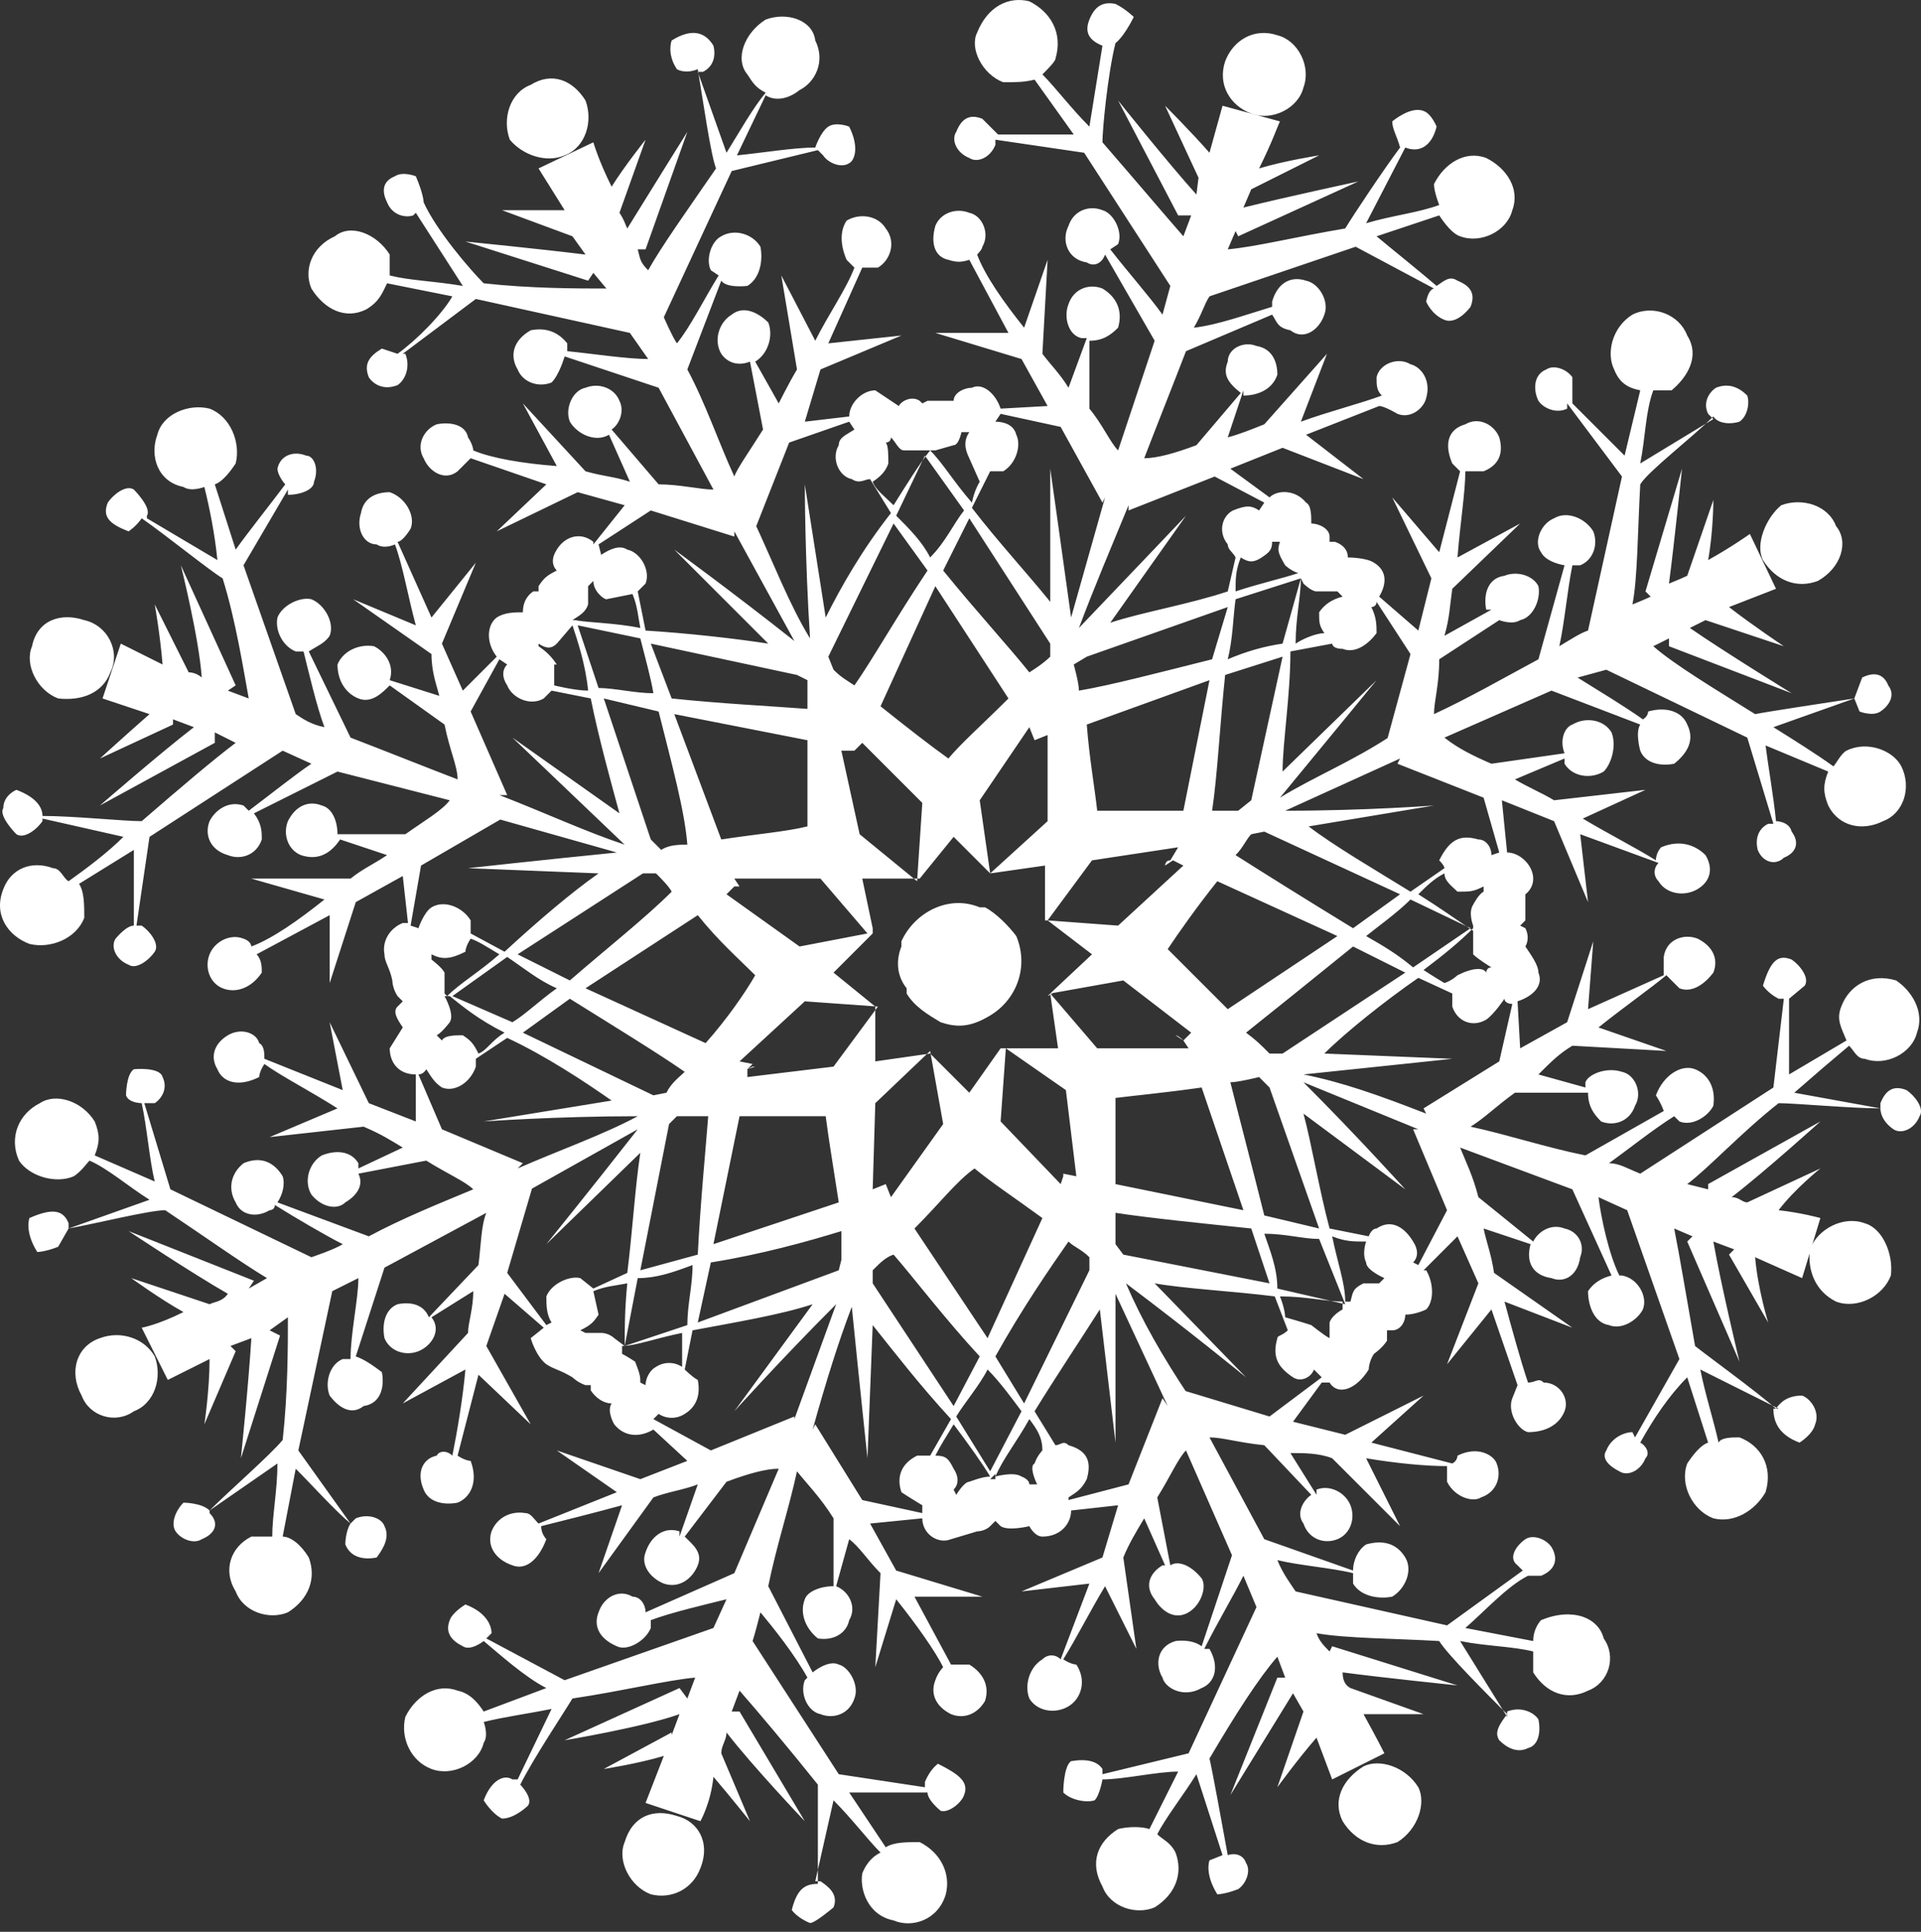 <?xml version="1.0" encoding="UTF-8"?> <svg xmlns="http://www.w3.org/2000/svg" width="182" height="183" viewBox="0 0 182 183" fill="none"><rect x="0" y="0" width="182" height="183" fill="#333333" stroke="none"/> <path d="M168.757 47.861C170.736 47.119 173.21 47.861 173.952 49.84C175.188 51.324 174.446 53.798 172.22 55.035C170.242 55.776 168.263 55.035 167.026 53.056C166.284 51.572 167.273 49.098 168.757 47.861Z" fill="white"></path> <path d="M12.682 133.69C10.951 134.927 8.477 134.185 7.735 132.206C6.499 129.98 7.241 127.507 9.467 126.765C11.445 126.023 13.672 126.765 14.661 128.496C15.403 130.475 14.661 132.948 12.682 133.69Z" fill="white"></path> <path d="M96.285 88.674C97.522 91.642 96.285 94.857 93.564 96.341C91.833 97.331 90.596 97.331 89.112 96.836C87.875 96.094 86.639 95.352 85.897 94.115V93.621C84.907 92.384 84.907 90.9 85.402 89.663V89.168C86.639 86.448 89.854 84.716 92.822 85.953H93.317C94.306 86.448 95.543 87.684 96.285 88.674Z" fill="white"></path> <path d="M129.182 167.329C130.666 166.587 133.14 167.329 134.376 169.308C135.118 170.792 134.376 173.266 132.398 174.503C130.419 175.245 128.44 174.503 127.203 172.524C126.214 170.545 127.203 168.566 129.182 167.329Z" fill="white"></path> <path d="M53.494 14.717C51.763 15.459 49.537 14.717 48.3 13.233C47.558 11.254 48.3 8.781 50.279 8.039C52.258 6.802 54.236 7.544 55.473 9.523C56.215 11.502 55.473 13.975 53.494 14.717Z" fill="white"></path> <path d="M171.478 118.355C172.22 116.376 174.694 115.14 176.673 115.882C178.404 116.376 179.393 118.85 179.146 120.829C178.404 122.807 175.931 124.044 173.952 123.302C171.973 122.313 171.231 120.334 171.478 118.355Z" fill="white"></path> <path d="M10.456 63.691C9.714 65.67 7.735 66.412 5.509 66.165C3.53 65.423 2.294 62.95 3.036 61.218C3.53 58.745 5.757 58.003 7.983 58.745C10.209 59.239 11.445 61.713 10.456 63.691Z" fill="white"></path> <path d="M66.356 176.976C65.614 178.955 63.636 179.944 61.657 179.449C59.678 178.707 58.441 176.234 59.183 174.502C59.925 172.029 61.904 171.287 64.13 172.029C66.109 172.524 67.346 174.502 66.356 176.976Z" fill="white"></path> <path d="M118.546 10.759C116.567 10.018 115.331 8.039 116.073 5.813C116.815 3.834 118.794 2.597 121.02 3.339C122.998 3.834 124.235 6.307 123.493 8.286C122.998 10.265 120.525 11.502 118.546 10.759Z" fill="white"></path> <path d="M98.017 7.544L101.727 12.738C99.748 12.738 96.532 12.738 94.554 12.738L93.07 11.254C91.833 10.759 91.091 11.254 90.596 12.491C90.102 13.233 90.596 14.47 91.833 14.964C92.575 15.459 93.812 14.964 94.306 13.728V13.233L102.716 14.47L110.879 27.084L110.137 29.805C108.9 28.074 106.921 25.848 105.19 23.622L105.932 23.127C106.426 21.89 105.437 20.159 104.448 19.911C103.211 19.417 101.727 19.911 101.232 21.395C100.49 22.88 101.232 24.611 102.963 24.858C103.706 25.353 104.448 24.858 104.695 24.116L109.394 32.279L105.932 42.667C105.19 41.925 104.448 40.194 103.211 38.71V32.279C104.448 32.279 105.19 31.784 105.932 31.042C106.426 29.311 105.684 28.074 104.448 27.332C103.211 26.837 101.727 27.332 101.232 28.816C100.737 30.052 101.232 31.784 102.469 32.031H102.963L101.232 36.731C100.49 35.494 99.501 34.505 98.759 33.515L99.253 24.611L97.027 31.042C95.048 28.569 93.317 26.095 92.575 24.116C92.575 24.116 93.07 23.622 93.07 23.374C93.812 22.137 93.07 20.406 91.833 20.159C90.596 19.664 89.112 20.159 88.617 21.395C88.123 23.127 88.617 24.364 89.854 24.611C90.596 24.858 91.091 24.858 91.833 24.611L95.543 31.537H88.617L96.78 34.01L99.253 38.462L94.801 38.71C94.306 37.226 93.07 36.236 92.08 36.731C91.338 36.731 90.349 37.226 90.349 37.968H87.875L87.381 38.215L87.133 37.968C86.391 37.473 85.402 37.968 85.155 38.462L82.928 36.978C81.692 36.978 80.455 38.215 80.455 39.452L76.25 39.946L77.734 34.999L85.402 31.784L78.476 32.526L81.692 25.353C82.186 25.353 82.434 25.353 83.176 25.353C84.412 24.611 84.907 22.88 83.918 21.643C83.176 20.406 81.444 20.159 80.208 20.901C79.713 21.643 79.466 22.88 80.208 24.611C80.208 24.611 80.702 25.106 80.95 25.353C80.208 27.332 78.476 29.805 77.24 32.279L74.024 26.095L75.508 34.999C74.766 36.236 73.777 38.215 73.777 38.215L71.551 34.257C72.787 33.515 73.282 31.784 72.787 30.547C72.045 29.805 70.561 28.816 69.324 29.805C68.088 30.547 67.593 32.279 68.335 33.515C68.83 34.257 69.819 34.752 71.056 34.257L72.293 40.688C71.056 42.667 69.819 44.399 69.572 45.141C68.088 41.925 66.851 38.215 65.12 34.999L68.335 26.59C68.83 27.332 70.808 27.084 70.808 27.084C72.045 26.342 72.293 24.611 72.045 23.374C71.303 22.137 69.572 21.643 68.335 22.385C67.346 22.88 66.851 24.611 67.346 25.6L68.088 26.095C66.851 28.074 65.367 31.042 64.13 32.526C63.636 31.784 62.893 30.052 62.893 30.052L69.324 16.201L77.487 14.222L77.982 14.717C78.476 15.459 79.713 15.954 80.455 15.459C80.95 15.212 81.444 13.975 80.455 11.996C80.455 11.996 79.218 11.502 78.476 11.996C77.734 12.491 77.24 13.975 77.24 13.975C75.261 13.975 72.293 14.47 69.819 14.717L72.54 9.028C73.282 9.523 74.519 9.523 75.755 8.533C77.24 7.791 78.229 5.813 77.24 3.834C76.992 1.855 74.519 1.113 72.54 1.855C70.561 3.092 69.572 5.565 70.808 7.049C71.303 7.791 71.551 8.286 72.54 8.781C71.303 10.265 70.067 12.491 68.83 14.47L66.109 6.802H66.604C67.593 6.307 67.84 5.318 67.593 4.329C66.851 3.092 65.614 2.597 63.636 3.834C63.636 3.834 63.141 5.071 64.13 6.555C64.13 6.555 64.872 7.049 66.109 6.555C66.604 9.523 67.346 14.717 67.84 15.954C65.12 19.911 62.646 23.374 61.409 25.6C60.667 24.858 60.667 24.611 60.42 23.622H61.162L65.12 12.491C65.12 12.491 61.409 18.427 59.431 21.643C59.183 21.148 59.183 20.901 58.689 20.159L61.162 13.233C61.162 13.233 59.183 15.707 57.947 17.685C56.71 15.212 56.215 13.48 56.215 13.48L51.021 15.954L53.494 19.911C50.773 19.911 47.558 19.911 47.558 19.911L54.236 22.385L55.473 24.116C51.516 23.622 44.095 22.88 44.095 22.88L55.72 26.59L56.215 25.848L57.452 27.332C54.731 27.332 50.279 27.332 45.827 26.837C44.59 25.6 41.374 21.89 40.138 19.169C40.138 19.169 40.138 18.427 39.396 16.696C39.396 16.696 38.159 16.201 37.417 16.696C36.18 17.191 36.18 18.18 36.675 19.169C37.169 20.406 38.406 20.653 39.148 20.406L39.396 20.159L43.848 27.084C40.88 26.59 38.901 26.59 36.922 26.095C36.922 25.6 36.922 24.858 36.922 24.116C35.685 22.137 33.212 21.148 31.728 22.385C29.502 23.374 28.76 25.6 29.502 27.332C30.738 29.311 32.717 30.3 34.696 29.311C35.933 28.569 36.18 27.826 36.675 26.837L42.858 28.074C41.869 29.805 39.396 32.279 37.664 33.515L36.18 33.021C34.943 33.763 34.449 34.505 34.943 35.742C35.438 36.483 36.427 36.978 37.664 36.483C38.406 35.989 38.901 34.752 38.406 33.515H38.159L45.084 28.321L59.678 31.537L61.409 34.01C59.431 34.01 56.215 33.515 53.742 33.268V32.526C52.752 31.289 51.516 31.042 50.279 31.289C48.547 32.279 48.3 33.763 49.042 34.999C49.537 36.236 51.021 36.731 52.258 36.236C53 35.494 53.494 33.763 53.494 33.763L62.399 36.731L67.593 46.377C66.356 46.377 64.377 45.883 62.399 45.883L57.947 40.688C58.689 40.194 59.183 38.957 58.689 37.968C58.194 36.731 56.71 36.236 55.473 36.731C54.236 36.978 53.494 38.71 53.989 39.946C54.731 41.183 56.462 41.925 57.699 41.183L59.678 45.635C58.194 45.141 57.205 45.141 55.473 44.646L49.537 38.215L52.752 44.151C49.537 43.904 46.569 43.409 44.837 42.667C44.837 42.667 44.837 42.172 44.343 41.43C44.095 40.194 42.611 39.946 41.374 40.194C40.138 40.688 39.396 42.172 40.138 43.409C40.632 44.646 42.116 45.635 43.353 44.646L44.59 43.409L51.763 45.883L47.063 50.335L54.731 46.625L59.183 47.861L56.215 51.572V51.324C54.978 50.335 53.494 50.83 52.752 52.066C52.258 52.808 52.258 53.55 52.752 54.045C51.763 54.54 51.516 54.787 51.021 55.529V56.024H50.526C49.784 56.519 49.537 57.261 49.537 58.003C48.795 58.003 47.805 58.003 47.063 58.497C46.074 59.239 46.074 60.971 47.063 62.208L43.848 65.423L41.869 60.971L45.084 53.303L40.88 58.497L37.664 51.324C38.159 51.324 38.901 50.088 38.901 50.088C39.396 48.851 38.406 47.119 36.922 46.625C35.685 46.625 34.449 47.119 34.201 48.603C33.707 50.088 34.449 51.572 35.685 51.572C36.427 52.066 37.417 51.572 37.417 51.572C38.159 53.55 38.654 56.519 39.396 59.239L33.459 56.766L40.88 61.96C40.88 63.692 41.374 64.928 41.622 65.918L36.922 64.434C37.417 62.95 36.427 61.713 35.438 61.218C33.954 60.971 32.47 61.713 31.975 62.95C31.975 64.434 32.717 65.67 33.954 66.165C35.191 66.66 36.18 65.67 36.922 64.928L42.116 68.638C42.611 71.112 43.353 72.596 43.353 73.833C40.138 72.596 36.427 71.112 33.212 69.875L29.254 61.713C29.996 61.218 30.738 60.971 31.233 60.229C31.728 58.992 30.738 57.261 29.502 56.766C28.512 56.519 26.781 57.261 26.286 58.497C26.039 59.734 26.781 61.218 28.018 61.713H28.76C29.254 63.692 29.996 66.907 30.738 68.886C29.502 68.638 28.76 68.144 28.018 67.649L23.071 53.55L27.276 46.377V46.872C28.512 46.872 29.749 46.377 29.749 45.635C30.244 44.399 29.749 43.162 29.007 43.162C27.77 42.667 26.534 43.162 26.286 44.399C26.286 44.893 26.781 45.635 27.028 45.883C25.544 47.861 23.565 50.335 22.329 52.066L20.35 45.883C21.092 45.635 21.834 44.646 22.329 43.904C22.823 41.925 21.834 39.452 19.855 38.71C17.877 38.215 15.403 39.204 14.908 41.183C14.166 43.162 14.908 45.635 17.382 46.13C18.124 46.625 19.361 46.13 19.361 46.13C19.855 48.109 20.35 50.582 20.597 53.056L13.919 49.098V48.851C14.414 48.109 12.682 46.377 12.682 46.377C11.94 45.883 10.703 46.872 10.209 47.614C9.714 48.851 10.209 49.593 12.188 50.335C12.188 50.335 12.93 49.84 13.424 49.098C15.898 50.83 19.855 54.045 21.092 54.787C22.329 58.745 23.071 63.444 23.565 66.165L21.587 65.423L22.329 64.928L17.134 53.55C17.134 53.55 18.866 60.476 19.113 64.186C19.113 64.186 18.619 63.692 17.877 63.692L14.661 57.261C14.661 57.261 15.156 59.981 15.403 62.95C12.93 61.713 11.445 60.971 11.445 60.971L9.714 66.165L14.166 67.649C12.188 69.38 9.467 71.854 9.467 71.854L16.392 68.638V68.144L18.371 68.886C15.156 71.359 9.467 76.306 9.467 76.306L20.35 70.37V69.38L22.329 70.37C20.35 71.854 17.134 74.575 13.424 77.79C11.693 77.79 6.993 77.296 4.025 77.296C4.025 76.554 3.53 75.564 1.552 74.822C1.552 74.822 0.315 75.317 0.315 76.554C-0.18 77.296 1.552 79.027 1.552 79.027C2.294 79.522 3.53 78.532 4.025 77.79V77.543L11.693 79.274C10.209 80.758 8.23 82.243 6.499 83.479C6.004 83.232 5.757 82.243 5.014 82.243C3.036 81.501 1.057 82.243 0.315 84.221C-0.674 86.695 0.81 88.674 2.788 89.416C4.767 89.91 7.241 88.921 7.983 86.942C7.983 85.705 7.983 84.469 7.488 83.727L12.682 80.511C12.682 82.49 12.682 85.705 12.682 87.684C11.94 87.684 10.951 88.921 10.951 88.921C10.456 89.663 10.951 90.9 12.188 91.394C12.93 91.889 14.166 90.9 14.661 90.158C15.156 89.416 14.166 88.179 13.424 87.684H12.93L14.166 79.274L26.781 71.112L29.502 72.349C28.018 73.338 25.544 75.317 23.565 76.801L23.071 76.306C21.587 75.811 20.35 76.801 19.855 77.79C19.361 79.027 19.855 80.511 21.587 81.006C22.823 81.501 24.308 81.006 24.802 79.522C24.802 78.78 24.802 78.038 24.06 77.048L31.975 73.091L42.611 75.811C41.869 76.801 40.138 77.79 38.406 79.027H31.975C31.975 77.79 31.48 76.554 30.491 76.306C29.254 75.811 28.018 76.306 27.276 77.79C26.781 79.027 27.276 80.511 28.512 81.006C29.996 81.501 31.233 81.006 32.222 79.522L36.675 81.006C35.191 81.995 34.449 82.243 33.212 83.232H23.813L30.738 85.211C28.265 87.189 25.792 88.921 23.813 89.663C23.813 89.663 23.813 89.168 23.071 88.921C21.834 88.426 20.35 89.168 19.855 90.405C19.361 91.642 19.855 93.126 21.092 93.62C22.329 94.115 23.813 93.621 24.802 92.136C24.802 91.642 24.802 90.9 24.308 90.405L31.233 86.695V93.126L33.707 85.458L38.159 82.985L38.654 87.437H38.159C36.922 87.931 36.18 89.168 36.427 90.405C36.427 91.147 36.922 91.642 37.169 92.878C37.169 92.878 37.169 93.62 37.664 94.362L38.159 94.857L37.664 95.352C37.169 95.847 37.664 96.589 38.159 97.331L36.922 99.309C36.922 100.546 37.664 101.783 39.396 101.783V106.235L34.943 104.504L31.233 96.836L32.47 103.267L25.049 100.299C25.049 99.804 25.049 99.062 24.555 98.815C24.308 97.825 22.823 97.331 21.587 98.073C20.35 98.815 19.855 100.051 20.597 101.288C21.092 102.525 22.576 103.02 24.555 102.03C24.555 102.03 24.555 101.536 25.049 100.793C26.781 102.03 29.254 103.267 31.975 104.998L25.544 107.719L34.449 106.73C36.18 107.472 36.922 107.967 38.159 108.709L33.954 110.687V110.193C33.212 108.956 31.728 108.956 30.491 109.451C29.254 110.193 28.76 111.924 29.502 113.161C30.491 114.398 31.975 114.645 32.717 113.903C33.954 113.161 34.449 112.171 33.954 111.182L40.385 109.945C42.364 111.182 44.095 111.924 44.837 112.666C41.869 113.903 38.159 115.387 34.943 117.118L26.286 113.903C26.781 113.161 27.028 112.171 26.781 111.429C26.039 110.193 24.802 109.451 23.071 110.193C21.834 111.182 21.587 112.666 22.329 113.903C22.823 115.14 24.308 115.387 25.544 114.645C25.544 114.645 26.039 114.645 26.039 114.15C28.018 115.387 30.986 117.118 32.47 117.86C31.728 118.355 29.502 119.097 29.502 119.097L16.145 112.666L13.672 104.504H14.661C15.403 104.009 15.898 103.02 15.403 102.03C15.156 101.041 12.682 101.288 12.682 101.288C11.94 101.783 11.94 103.762 11.94 103.762C12.188 104.504 13.424 104.504 13.424 104.504C13.919 106.73 14.166 109.945 14.661 111.924L8.972 109.451C9.467 108.214 9.467 107.472 8.972 106.235C7.735 104.256 5.262 103.514 3.778 104.504C1.799 105.493 0.81 107.719 1.799 109.945C2.788 111.429 5.262 112.171 6.993 111.429C7.735 110.935 8.23 110.193 8.477 109.945C10.209 110.687 12.188 112.419 14.166 113.655L6.499 116.376V115.882C6.004 114.645 5.014 114.398 2.788 115.387C2.788 115.387 2.294 116.624 3.53 118.602C3.53 118.602 4.272 118.602 5.509 118.108L6.499 116.376C9.219 115.882 14.166 114.645 15.65 114.645C19.361 117.118 22.823 119.592 25.297 121.076L23.565 122.065L24.06 121.323L12.188 116.624C12.188 116.624 18.124 120.581 21.587 122.56C21.092 123.302 20.35 123.302 19.855 123.549L12.435 121.076C12.435 121.076 15.156 123.055 17.382 124.291C14.908 125.528 13.424 125.775 13.424 125.775L15.898 130.722L19.855 128.744C19.855 131.712 19.361 134.927 19.361 134.927L22.329 128.002L21.834 127.507L23.813 126.765C23.565 130.97 22.823 138.143 22.823 138.143L26.534 126.517L25.544 126.023L27.276 124.786C27.276 127.507 27.276 131.959 26.781 136.411C25.544 137.895 21.834 141.111 19.855 143.09C19.113 142.348 17.382 142.348 17.382 142.348C16.64 143.09 16.145 144.326 16.64 145.068C17.134 145.81 18.371 146.305 19.113 145.81C20.35 145.316 20.845 144.326 19.855 143.337V143.09L26.286 138.637C26.286 141.111 25.792 143.584 25.792 145.563C25.049 145.563 24.555 145.563 23.813 145.563C21.834 146.552 21.092 148.779 22.329 150.757C23.071 152.736 25.544 153.478 27.276 152.736C29.254 151.499 29.996 149.521 29.254 147.542C28.512 146.305 27.523 145.563 26.781 145.563L28.018 139.132C29.502 140.616 31.728 143.09 33.212 144.326C32.717 145.068 32.717 146.305 32.717 146.305C33.212 147.542 34.449 147.789 35.685 147.542C36.427 146.552 36.922 145.563 36.427 144.574C36.18 143.832 34.943 143.337 33.707 143.832L33.212 144.326L28.265 137.401L31.48 122.313L33.954 121.076C33.954 123.055 33.212 126.27 33.212 128.744H32.47C31.233 129.238 30.738 130.97 31.233 132.206C31.975 133.196 33.212 134.185 34.449 133.196C36.18 132.948 36.427 131.217 36.18 129.98C35.191 129.238 34.449 128.744 33.707 128.496L36.427 120.086L46.074 114.892C45.579 116.129 45.579 117.86 45.332 119.839L40.632 124.786C40.138 123.549 38.901 123.302 37.664 123.549C36.427 124.044 36.18 125.528 36.427 126.765C36.922 128.002 38.406 128.496 39.643 128.002C40.88 127.507 41.869 126.023 40.88 124.786L44.837 122.313C44.837 124.044 44.343 125.281 44.343 126.27L38.159 132.948L44.095 129.733C43.848 132.454 43.353 135.422 42.858 137.895C42.364 137.401 41.622 137.401 41.374 137.895C40.138 138.143 39.396 139.379 40.138 141.111C40.632 142.348 42.116 142.595 43.353 142.348C44.59 141.853 45.332 140.369 44.59 138.39C44.59 138.39 44.095 138.39 43.353 137.895L45.332 130.228L50.279 134.927L46.074 127.507L47.805 122.56L51.516 125.775L50.279 126.765C50.279 126.765 50.773 128.496 51.763 129.238C52.505 129.733 53 129.733 54.236 130.475C54.236 130.475 54.731 130.97 55.473 131.217H55.968V131.712C56.462 132.454 57.205 132.948 57.947 132.948C57.452 133.69 58.194 134.927 58.194 134.927C59.183 136.164 60.667 136.164 61.904 135.422L65.12 138.39L60.667 140.121L52.752 137.401L58.441 141.358L51.021 144.326C50.526 143.832 50.279 143.337 49.784 143.337C48.3 143.09 47.063 143.832 46.569 145.068C46.074 146.552 47.063 147.789 48.547 148.284C49.784 148.779 51.021 147.789 51.763 145.81C51.763 145.81 51.268 145.316 51.268 144.574C53.247 144.079 56.215 143.337 58.936 142.595L56.71 149.026L61.904 141.853C63.141 141.358 64.872 141.111 66.109 140.616L64.377 145.563V145.068C62.893 144.574 61.657 145.563 61.162 147.047C60.667 148.284 61.657 149.521 62.893 150.015C64.377 150.51 65.614 149.521 66.109 148.284C66.604 147.047 65.614 146.305 64.872 145.563L68.83 140.369C70.808 139.627 72.54 139.132 73.777 139.132L69.572 149.026L61.162 152.736C61.162 151.994 60.667 151.252 59.925 151.252C58.689 150.51 57.205 151.252 56.71 152.736C56.215 153.973 56.71 155.21 58.441 155.952C59.431 156.446 61.162 155.457 61.657 154.22V153.478C63.636 152.736 66.851 151.994 68.83 151.499L67.593 154.22L53.494 159.167L46.074 155.21L46.569 154.715C46.569 153.973 46.074 152.736 44.095 151.994C44.095 151.994 42.858 152.736 42.611 153.478C42.116 154.715 42.858 155.457 43.848 155.952C44.59 156.446 45.827 155.457 45.827 155.457C47.311 156.694 49.784 158.92 51.763 159.909L45.827 162.135C45.332 161.393 44.59 160.404 43.353 160.157C41.374 159.414 39.396 160.651 38.406 162.63C37.911 164.609 38.901 166.835 40.88 167.577C42.858 168.319 45.332 167.082 45.827 165.103C46.321 164.361 45.827 163.125 45.827 163.125C47.805 162.63 49.784 162.383 52.258 161.888L49.042 168.566H48.547C47.805 168.072 46.569 168.566 45.827 170.545C45.827 170.545 46.569 171.782 47.558 172.276C48.795 172.276 50.032 171.04 50.032 171.04C50.526 170.298 49.289 169.061 49.289 169.061C50.526 166.588 53.494 162.135 54.236 160.899C59.183 160.157 63.141 159.167 65.862 158.92L65.12 160.899L64.377 159.909L53.494 164.856C53.494 164.856 60.915 163.619 64.377 162.383L63.636 164.361V164.114L57.205 167.577C57.205 167.577 60.42 167.082 62.893 166.34L61.162 170.792L66.356 172.524C66.356 172.524 67.346 170.792 67.593 168.319C69.077 170.05 71.056 172.524 71.056 172.524L68.335 166.093C68.335 165.351 68.83 164.856 68.83 164.114C71.303 167.33 76.25 172.524 76.25 172.524L70.067 162.135H69.324L70.067 160.157C71.798 162.135 74.519 165.351 77.487 169.061C77.487 170.298 77.487 175.492 77.487 178.46C76.25 178.46 75.508 178.955 75.013 180.934C75.013 180.934 75.508 181.676 76.745 182.17C77.24 182.17 78.971 180.686 78.971 180.686C79.466 179.45 78.476 178.707 77.734 178.213H77.24L78.971 170.545C80.702 172.276 82.186 174.255 83.423 175.492C82.928 175.739 82.186 176.234 81.692 177.471C81.444 178.955 82.186 181.428 84.66 181.923C86.391 182.665 88.865 181.923 89.607 179.449C90.102 177.471 89.112 175.492 87.133 174.503C85.897 174.503 84.66 174.503 83.918 174.997L80.455 169.803C82.434 169.803 85.402 169.803 87.875 169.803C87.875 170.545 89.112 171.534 89.112 171.534C89.854 171.782 91.091 170.792 91.338 170.05C91.833 168.814 90.844 168.072 88.865 167.082C88.865 167.082 88.123 167.577 87.628 168.814V169.308L79.466 168.072L71.303 155.457C71.551 154.715 72.045 152.736 72.045 152.736C73.282 154.22 75.261 156.694 76.498 158.92L76.25 159.167C75.755 160.404 76.498 162.135 77.734 162.383C78.971 162.877 80.455 162.383 80.95 160.899C81.444 159.662 80.455 157.93 79.466 157.683C78.476 157.188 76.992 158.425 76.992 158.425L72.787 150.263C73.529 146.552 74.766 142.842 75.508 139.379C76.498 140.616 77.734 141.853 78.971 143.832V150.263C77.734 150.263 76.498 150.757 76.25 151.499C75.755 152.736 76.25 154.22 77.487 155.21C78.971 155.457 80.208 154.715 80.455 153.478C81.197 152.241 80.455 150.757 79.218 150.263L80.455 145.81C81.444 146.552 82.186 147.789 83.423 149.026L82.928 157.93L84.907 151.499C86.886 153.973 88.617 156.446 89.359 157.93C89.359 157.93 88.865 158.425 88.617 159.167C88.123 160.404 88.617 161.641 90.102 162.383C91.338 162.877 92.575 162.383 93.317 161.146C93.812 159.662 93.07 158.425 91.833 157.683C91.338 157.683 90.102 157.683 90.102 157.683L86.639 151.252H93.07L84.907 148.779L82.434 144.326L87.381 143.832C87.381 145.316 88.865 146.305 90.102 145.81L92.575 145.068C92.575 145.068 93.317 145.068 93.812 144.574L94.306 144.079L94.801 144.574C95.543 145.068 97.522 144.574 97.522 144.574C97.522 144.574 98.017 145.563 98.759 145.563C100.49 145.563 101.479 144.326 101.479 143.09L105.932 142.595L104.448 147.542L96.78 150.757L103.211 150.015L100.49 157.188C99.995 156.694 99.253 156.694 98.759 157.188C97.522 157.93 97.027 159.662 97.522 160.899C98.264 162.135 99.995 162.383 101.232 161.641C102.469 160.899 102.963 159.167 101.974 157.683C101.974 157.683 101.479 157.683 100.737 157.188C101.974 155.21 103.211 152.736 104.695 150.263L107.663 156.199L106.426 147.542C106.921 146.305 107.663 145.068 108.405 143.832L110.384 148.284H110.137C108.9 149.026 108.405 150.263 109.394 151.499C110.137 152.736 111.373 153.478 112.61 152.736C113.847 151.994 114.341 150.263 113.847 149.521C112.857 148.284 111.621 147.789 110.879 148.284L109.642 141.853C110.879 139.874 111.621 138.143 112.363 137.401L116.815 147.542V147.047L113.847 155.952C112.857 155.21 111.373 155.457 111.373 155.457C109.642 155.952 109.394 157.683 110.137 158.92C110.384 159.909 112.115 160.899 113.847 159.909C115.083 159.414 115.578 157.93 114.589 156.199H114.094C115.331 153.726 116.815 151.252 117.804 149.273L119.041 152.241L112.61 166.093L104.448 168.072V167.577C103.953 166.835 102.963 166.588 101.479 166.835C100.737 167.33 100.737 169.803 100.737 169.803C101.479 170.545 102.963 170.792 103.706 170.545C104.2 170.05 104.448 168.566 104.448 168.566C106.426 168.566 109.642 167.824 111.621 167.824L108.9 173.266C108.158 173.019 106.921 173.019 105.932 173.266C103.953 174.503 103.211 176.481 104.448 178.707C105.19 180.686 107.663 181.428 109.394 180.686C111.373 179.45 112.115 177.471 111.373 175.492C110.879 174.503 110.137 174.255 109.642 173.761C110.384 172.276 112.115 170.05 113.352 168.072L115.825 175.739L114.589 176.234C114.589 176.234 114.094 177.471 115.331 179.449C115.331 179.449 116.073 179.449 117.31 178.955C118.052 178.46 118.546 177.223 118.052 176.481C117.804 175.739 117.062 175.492 116.32 175.739C115.825 173.019 114.836 167.577 114.589 166.588C117.062 162.383 119.288 158.92 121.02 156.941L121.762 158.92H121.02L116.568 170.05C116.568 170.05 120.525 163.619 122.504 160.404L123.493 162.135L121.02 169.308C121.02 169.308 122.999 166.588 124.73 164.609L126.214 168.566L131.161 166.093C131.161 166.093 130.419 164.609 129.182 162.383C131.656 162.383 134.871 162.383 134.871 162.383L127.945 159.909C127.451 159.662 127.203 159.167 127.203 158.425C130.914 158.92 138.087 159.662 138.087 159.662L126.214 155.952L125.967 156.446C125.472 155.952 124.977 155.457 124.73 154.715C127.451 155.21 132.15 155.21 136.355 155.457C137.097 156.694 140.807 160.404 142.786 162.383C142.044 163.372 141.549 164.114 142.044 164.856C142.786 165.598 143.776 166.093 144.765 165.598C145.754 165.351 146.002 164.114 145.754 162.877C145.26 162.135 144.023 161.641 142.786 162.135V162.63L138.334 155.457C140.807 155.952 143.281 155.952 145.26 156.446C145.26 156.941 145.26 158.425 145.26 158.425C146.496 160.404 148.475 161.146 150.454 160.157C152.433 159.414 153.175 156.941 151.938 155.21C151.443 153.231 148.97 152.241 146.002 153.478C146.002 153.478 145.26 154.22 145.26 155.457L138.829 154.22C140.56 152.736 142.786 150.263 144.765 149.273C144.765 149.273 145.26 149.273 146.002 149.273C147.238 148.779 147.733 147.789 146.991 146.552C146.496 145.81 145.26 145.316 144.518 145.81C143.776 146.305 142.786 147.542 143.776 148.284L144.27 148.779L137.097 153.973L122.751 150.757C122.256 150.015 121.514 149.026 121.02 147.789C122.999 148.284 126.214 148.531 128.193 149.026V150.015C128.935 151.252 130.666 151.499 131.903 151.252C133.14 150.51 133.882 148.779 133.14 147.542C132.398 146.305 131.161 145.81 129.429 146.305C128.687 146.8 128.193 147.789 128.193 148.779L119.783 145.81C118.052 142.595 116.32 139.379 114.589 136.164C115.825 136.164 117.31 136.659 119.783 136.906L124.235 141.606C123.493 142.1 122.751 143.337 123.493 144.326C123.988 145.81 125.472 146.305 126.709 145.81C127.945 145.316 128.44 143.832 127.945 142.595C127.451 141.358 125.967 140.616 124.73 141.111V141.606L122.256 137.648C123.493 137.648 124.977 137.648 126.214 138.143L132.645 144.574L129.429 138.143C132.398 138.637 135.118 138.885 137.097 138.885C137.097 139.627 137.097 140.121 137.097 140.369C137.839 141.853 139.571 142.348 140.313 141.853C141.797 141.358 142.291 139.874 141.797 138.637C141.549 137.895 140.065 136.906 138.087 137.895C138.087 137.895 138.087 138.39 137.592 138.637L129.924 136.659L134.871 132.206L127.451 135.917L122.504 134.68L125.225 130.97H125.967C126.709 132.206 128.44 131.712 129.677 129.733C129.677 129.733 129.677 128.991 130.172 128.249C130.172 128.249 130.914 127.754 131.408 127.012V126.023H131.903C132.645 126.023 133.14 125.281 133.14 124.539C134.129 124.539 135.118 124.044 135.118 124.044C135.86 123.302 135.86 121.571 135.118 120.334H134.871L138.087 117.118L140.065 121.571L137.097 129.238L141.302 124.044L143.776 131.217L143.281 132.454C142.786 133.69 143.776 135.422 144.765 135.669C146.496 135.669 147.733 134.927 148.228 133.69C148.722 132.454 147.733 130.97 146.249 130.97C145.754 130.475 145.507 130.97 144.765 130.97C144.023 128.744 143.281 126.023 142.539 123.302L148.97 125.775L141.549 120.581C141.302 118.85 140.807 117.613 140.56 116.376L145.012 117.86C144.518 119.592 145.26 120.829 146.991 121.076C148.228 121.571 149.465 120.829 149.712 119.097C150.207 117.86 149.465 116.624 148.228 116.376C146.991 115.882 145.754 116.624 145.26 117.613L140.065 113.408C139.571 111.429 138.829 109.945 138.334 108.709L148.97 112.666L152.68 120.829C151.691 121.076 150.949 121.571 150.454 122.313C150.454 123.549 150.949 125.281 152.433 125.528C153.669 126.023 155.153 125.033 155.648 124.044C156.143 122.807 155.153 121.076 153.669 120.829H153.422C152.433 118.85 151.691 115.387 151.443 113.408L154.164 114.645L159.111 128.744L154.906 136.164L154.659 135.669C153.917 135.669 152.68 136.164 152.185 137.401C151.691 138.143 152.433 138.885 153.422 139.379C154.164 139.874 155.401 139.379 155.896 138.143C156.39 137.648 155.896 136.906 155.401 136.659C156.638 134.433 158.122 132.206 159.853 130.475L161.832 136.659C161.09 136.906 160.348 137.895 159.853 138.637C159.111 140.616 160.348 143.09 162.327 143.832C164.305 144.326 166.284 143.09 167.273 141.358C168.015 138.885 166.779 136.906 164.8 136.164C164.058 136.164 163.069 136.164 162.821 136.659C162.327 134.433 161.584 132.206 161.09 129.733L168.51 133.443H168.015C168.015 134.68 168.51 135.917 170.489 136.659C170.489 136.659 171.726 135.917 171.973 134.927C172.468 133.69 171.478 132.454 170.736 132.206C169.5 132.206 168.758 132.701 168.263 133.443C166.284 131.712 161.832 128.496 160.595 127.507C159.853 123.302 159.111 118.85 158.616 116.376L160.348 117.118L159.853 117.613L164.8 128.991C164.8 128.991 163.069 121.818 162.327 117.613L164.305 118.355L163.811 118.85L167.521 125.281C167.521 125.281 166.531 122.065 166.284 119.097L170.736 121.076L172.468 115.387C172.468 115.387 170.736 114.892 168.51 114.645C169.994 112.666 172.468 110.687 172.468 110.687L165.542 113.903C165.047 113.903 164.8 113.408 164.058 113.408C167.273 110.935 172.468 106.235 172.468 106.235L161.832 112.171V112.666L159.853 112.171C161.832 110.687 165.047 107.224 168.51 104.504C169.994 104.504 175.436 104.998 178.157 104.998C178.157 105.74 178.651 106.482 179.393 106.977C180.135 107.472 181.372 106.977 181.867 105.74C182.362 104.998 181.372 103.762 180.63 103.267C179.393 102.772 178.651 103.267 178.157 104.504V104.998L169.994 103.514C171.973 101.783 173.704 100.299 175.189 99.062C175.683 99.557 175.931 100.299 176.673 100.299C178.651 101.041 181.125 99.804 181.619 97.825C182.362 95.847 181.125 93.868 179.641 92.878C177.167 92.136 175.189 93.373 174.446 95.352C173.952 96.589 174.446 97.331 174.941 98.567L169.5 101.783C169.5 99.804 169.5 96.589 169.5 94.61L170.984 93.373C171.478 92.631 170.489 91.394 169.747 90.9C168.51 90.405 167.768 90.9 167.026 93.373C167.026 93.373 167.521 94.115 168.51 94.61H169.005L168.015 103.02L155.401 111.182C154.164 110.687 153.422 110.193 152.433 110.193C154.164 108.956 156.638 106.977 158.616 105.74L159.111 106.235C160.348 106.73 161.832 105.74 162.327 104.751C162.574 103.02 161.832 101.783 160.595 101.288C159.358 100.793 157.627 101.783 156.885 103.762C156.885 103.762 157.38 104.504 157.627 105.246L150.207 109.451C146.496 108.709 142.786 107.472 139.323 106.73C140.56 105.988 141.797 104.751 143.528 103.514H150.454C150.454 104.751 150.949 105.493 151.691 106.235C152.927 106.73 154.411 106.235 154.906 104.751C155.648 103.514 154.906 101.783 153.669 101.536C152.185 101.041 150.454 101.783 150.207 102.525V103.02L145.754 101.783C146.991 100.546 147.733 99.804 148.97 99.062L157.874 99.557L151.443 97.331C153.917 95.352 156.39 93.621 157.874 92.384L159.111 93.62C160.348 94.115 161.584 93.126 162.327 92.136C162.821 90.9 162.327 89.663 160.842 88.921C159.606 88.426 157.874 88.921 157.627 90.652C157.627 91.147 157.627 91.394 157.627 92.384L150.454 95.599L150.949 89.168L148.475 96.836L144.023 99.309L143.776 94.857C145.26 94.362 146.249 93.373 145.754 92.136C145.754 91.394 145.012 90.405 144.518 89.663C144.518 89.663 145.012 88.921 144.518 87.931L144.023 87.684L144.518 87.189C144.518 86.695 144.518 85.953 144.518 84.716C144.518 84.716 145.26 84.221 145.26 83.232C145.26 81.995 144.023 80.758 142.786 80.758L142.291 75.811L147.238 77.79L150.454 85.458L149.712 79.027L157.132 81.748C156.638 82.243 156.638 82.985 157.132 83.479C157.874 84.716 159.606 84.963 160.842 84.221C162.079 83.479 162.327 82.243 161.584 81.006C160.595 80.016 159.111 79.522 157.38 80.264C157.38 80.264 156.885 80.758 156.885 81.501C154.906 80.264 152.433 79.027 149.959 77.543L155.896 74.822L147.238 75.811C146.002 75.07 144.765 74.575 143.528 73.833L148.228 71.854V72.349C148.97 73.585 150.701 73.833 151.938 73.091C152.68 72.349 153.175 70.617 152.68 69.38C151.938 68.144 150.207 67.897 148.97 68.638C148.228 68.886 147.733 70.123 148.228 71.359L141.302 72.349C139.571 71.607 138.087 70.865 136.85 69.875L146.991 65.423L155.401 68.638C154.906 69.38 155.401 71.112 155.401 71.112C155.896 72.349 157.38 72.596 158.616 72.349C159.853 71.359 160.595 70.123 159.853 68.638C159.358 67.402 157.874 66.907 156.143 67.402C156.143 67.897 155.648 68.144 155.648 68.144C153.917 66.907 151.443 65.423 149.465 64.186L152.185 63.444L165.542 69.875L168.015 78.038H167.521C166.531 78.532 166.284 79.522 166.531 80.511C167.026 81.748 168.263 81.995 169.005 81.253C170.242 80.758 170.489 79.769 169.747 78.78C169.5 77.79 168.263 77.79 168.263 77.79C168.015 75.317 167.521 72.596 167.273 70.617L173.21 73.091C172.715 74.328 172.715 75.07 173.21 76.306C174.199 78.285 176.425 78.78 178.404 77.79C180.383 77.048 181.125 74.575 180.135 72.596C179.393 71.112 176.92 70.123 174.941 71.112C174.446 71.359 173.952 72.349 173.704 72.596C171.973 71.359 169.994 70.123 168.015 68.886L175.683 66.165L176.178 67.402C176.178 67.402 177.415 67.897 178.157 67.402C178.899 66.907 179.641 65.918 178.899 64.928C178.404 63.692 177.415 63.692 176.425 64.186L175.683 66.165C172.468 66.66 167.521 67.402 166.284 67.649C162.327 65.176 158.616 62.95 156.638 61.218L158.122 60.476V61.218L169.747 65.67C169.747 65.67 163.316 61.713 160.1 59.487L161.584 58.745L169.005 61.218C169.005 61.218 166.037 59.239 163.811 57.508L168.263 55.776L165.789 50.582C165.789 50.582 164.058 51.819 161.832 53.056C162.327 50.335 162.327 47.367 162.327 47.367L159.853 54.54C159.358 54.787 158.122 55.282 158.122 55.282C158.616 51.572 159.358 44.399 159.358 44.399L155.896 56.024L156.39 56.519C155.896 56.766 154.659 57.261 154.659 57.261C155.153 54.787 155.153 50.335 155.401 45.883C156.143 44.646 160.348 41.43 162.327 39.452C162.821 40.194 164.058 40.194 164.8 39.946C165.542 39.452 165.789 38.215 165.542 37.473C164.8 36.731 163.811 36.236 162.574 36.731C161.832 37.226 161.337 38.215 161.832 39.204L162.327 39.699L155.401 43.904C155.896 41.43 155.896 38.957 156.638 36.978C156.638 36.978 157.38 36.978 158.369 36.978C159.853 35.742 161.09 33.763 159.853 31.784C159.111 29.805 156.638 28.816 154.659 29.805C152.68 31.042 152.185 33.515 152.927 34.999C153.422 36.236 154.164 36.731 155.401 36.978L153.917 43.162C152.68 41.925 150.207 39.452 148.97 38.215V35.742C148.475 34.999 147.238 34.505 146.496 34.999C145.26 35.494 145.26 36.978 145.754 37.968C146.249 38.71 147.486 39.204 148.475 38.71V38.215L153.669 45.141L150.454 59.734C149.712 59.981 148.97 60.476 147.733 61.218C148.228 58.992 148.475 56.024 148.97 53.55H149.712C150.949 53.056 151.443 51.572 150.949 50.335C150.207 49.098 148.475 48.356 147.238 49.098C146.002 49.593 145.26 51.324 146.002 52.314C146.496 53.303 148.228 53.55 148.228 53.55L145.754 62.455C142.539 64.186 139.076 66.165 135.86 67.649C135.86 66.412 136.355 64.928 136.355 62.455L142.044 58.745C142.044 58.745 143.281 59.239 144.023 58.745C145.26 58.497 146.002 56.766 145.754 55.529C145.26 54.54 143.776 54.045 142.539 54.54C140.807 54.787 140.56 56.519 140.807 57.755H141.302L136.85 60.229C137.345 58.497 137.345 57.508 137.592 55.776L144.023 49.593L138.087 52.808C138.334 49.593 138.829 46.625 138.829 44.646H140.56C141.797 44.151 142.539 43.162 142.044 41.43C141.549 40.194 140.065 39.452 138.829 40.194C137.097 40.688 136.85 42.172 137.592 43.904C137.592 43.904 138.087 44.399 138.334 44.646L136.355 52.314L131.903 47.119L135.613 54.787L134.376 59.734L130.666 56.519C131.408 55.282 131.408 54.045 130.172 53.303C129.43 52.808 127.698 52.808 127.698 52.808C127.698 52.066 127.203 51.572 126.461 51.324H125.967V50.83C125.967 50.088 124.977 49.593 124.235 49.593C124.235 48.851 124.235 47.861 123.741 47.614C122.751 46.377 121.02 46.377 120.278 47.119L116.568 44.399L121.514 42.42L129.182 45.388L123.741 41.183L130.666 38.462C131.161 38.462 132.398 39.204 132.398 39.204C133.634 39.699 134.871 38.71 135.118 37.72C135.613 35.989 134.624 34.752 133.634 34.505C132.398 33.763 130.666 34.505 130.419 35.742C130.419 36.483 130.419 36.978 130.914 37.473C128.935 38.215 125.967 38.957 123.246 39.946L125.719 33.515L119.783 40.194C118.546 40.688 117.31 41.183 116.32 41.43L117.804 36.978V37.473C119.041 37.473 120.525 36.978 121.02 35.494C121.02 34.257 120.525 33.021 119.041 32.773C117.804 32.279 116.32 33.021 116.32 34.257C115.825 35.494 116.32 36.236 117.557 37.226L113.352 42.172C111.373 42.914 109.642 43.409 108.405 43.409C109.642 40.194 111.126 36.483 112.363 33.268L120.525 29.805C121.02 30.547 121.02 31.042 122.256 31.289C123.493 32.279 124.977 31.289 125.472 29.805C125.967 28.569 124.977 26.837 123.741 26.59C122.256 26.095 121.02 26.837 120.525 28.569V29.063C118.052 29.805 115.331 30.795 113.105 31.042C113.847 29.805 114.094 28.816 114.589 28.074L128.44 23.374L135.86 27.332C135.86 27.332 135.366 27.332 135.118 28.569C135.118 28.569 135.613 29.805 136.85 30.3C138.087 30.795 139.323 29.063 139.323 29.063C139.818 27.826 139.323 27.084 138.087 26.59C137.345 26.095 136.85 26.59 136.108 27.084C134.376 25.6 131.903 23.622 130.419 22.385L136.355 20.406C136.85 21.148 137.592 22.137 138.334 22.385C140.313 23.127 142.786 21.89 143.281 19.911C144.023 17.933 142.786 15.954 140.807 14.964C138.829 14.222 136.85 15.459 135.86 17.438C135.86 18.18 136.355 19.417 136.355 19.417C134.376 20.159 131.903 20.406 129.429 21.148L133.14 13.975C134.376 14.47 135.613 13.975 136.108 11.996C136.108 11.996 135.613 10.759 134.871 10.512C133.634 10.018 131.903 11.502 131.903 11.502C131.903 12.244 132.398 12.986 132.645 13.975C131.161 15.954 128.193 20.406 127.451 21.643C122.999 22.385 119.041 23.374 116.32 23.622L117.062 21.89L117.31 22.385L128.687 17.191C128.687 17.191 121.762 18.675 117.804 19.664L118.546 17.933L124.977 14.717C124.977 14.717 121.762 15.212 119.288 15.954C120.525 13.48 121.02 11.996 121.267 11.502L115.825 10.018L114.589 14.47C112.857 12.491 110.384 10.018 110.384 10.018L113.599 16.943V16.448L113.352 18.427C110.879 15.707 105.932 9.523 105.932 9.523L111.621 20.406H112.857L112.115 22.385C110.384 20.406 107.663 17.191 104.448 13.48C104.448 12.244 104.942 7.049 105.684 4.081C105.684 4.081 106.426 3.587 107.416 1.608C107.416 1.608 106.674 0.866 105.684 0.371C104.448 0.124 103.706 0.618 103.211 1.855C102.716 3.092 103.211 3.834 104.448 4.329L103.211 11.996C101.479 10.265 99.995 8.286 98.759 7.049C99.253 6.555 99.995 5.813 99.995 5.565C100.737 3.092 99.501 1.113 97.522 0.124C95.543 -0.371 93.564 0.618 92.575 3.092C91.833 4.576 93.07 7.049 95.048 7.791C96.285 7.791 97.027 7.791 98.017 7.544ZM119.783 47.614L119.288 48.356C118.546 47.861 118.052 47.861 116.815 48.356C115.825 48.851 115.331 50.335 116.32 51.572C116.32 52.066 116.815 52.314 117.062 52.808L116.32 56.024C112.61 57.261 108.158 58.003 105.19 58.992L112.363 48.851C112.363 48.851 107.663 53.798 102.221 59.487C103.706 55.529 105.19 52.066 106.921 47.861V48.356L115.083 45.141L119.783 47.614ZM92.822 45.635C92.822 45.635 92.328 46.377 92.08 47.614C90.349 45.635 89.359 43.904 88.123 42.667H88.617L90.349 42.172C90.844 42.172 91.091 40.936 91.091 40.936H91.833C91.338 41.678 91.338 42.42 91.833 43.409L92.822 45.635ZM83.918 41.925C83.918 41.925 84.412 41.925 84.412 41.43C84.907 41.925 85.155 42.667 85.649 42.667H87.628H88.123C87.133 43.904 85.897 45.883 84.66 47.861C83.918 47.119 82.928 46.377 82.681 45.635C83.423 45.141 83.918 44.646 84.165 43.904C84.165 43.162 84.165 42.172 83.918 41.925ZM87.875 42.172V42.667V42.172ZM91.338 48.356C90.349 49.593 89.607 51.324 88.123 52.808C87.381 51.324 86.144 50.088 84.907 48.851L87.628 43.162L91.338 48.356ZM57.452 56.766L59.925 56.271C60.42 57.508 60.42 58.25 60.667 59.487C58.194 58.992 55.72 58.992 54.484 58.745H54.236C54.978 58.25 55.473 58.003 55.72 57.261V55.529L56.215 55.035C56.215 56.024 57.205 56.766 57.452 56.766ZM52.752 62.95C52.258 62.208 51.763 61.713 51.021 61.218V60.971C51.763 61.465 52.258 61.465 52.752 60.971L54.236 59.239C54.731 60.723 55.473 62.95 55.72 65.423C54.484 65.423 52.505 64.928 52.505 64.928V62.95H52.752ZM53.989 58.992H54.236H53.989ZM60.667 60.476C61.162 62.455 61.657 64.186 61.904 65.67C60.173 65.67 58.194 65.176 56.71 65.176L54.731 59.239L60.667 60.476ZM56.215 122.313C57.452 121.818 58.194 121.818 59.431 121.571C59.183 124.044 59.183 126.023 59.183 127.507L58.194 126.765C58.194 126.765 57.699 126.27 56.957 126.27H55.473L54.978 126.023C55.968 125.528 56.215 125.281 56.71 124.539L56.215 122.313ZM61.162 131.217L60.667 130.97C60.667 130.475 60.667 130.228 60.173 128.991C60.173 128.991 59.431 128.496 58.936 128.249V127.507C60.173 127.507 62.151 126.765 64.625 126.27C64.625 127.507 64.625 128.249 64.625 129.486C63.883 128.991 62.893 128.991 62.151 129.486C61.657 129.733 61.162 130.475 61.162 131.217ZM60.42 121.076C62.151 121.076 63.636 120.581 65.614 119.839C65.614 121.818 65.12 123.549 65.12 125.528L59.183 127.507L60.42 121.076ZM88.617 137.895C89.112 136.906 89.607 136.164 90.349 134.927C91.833 136.906 93.07 138.637 93.812 139.874C93.07 139.874 91.833 140.369 91.833 140.369C91.338 140.369 90.596 141.606 90.596 141.606L90.349 141.111C90.844 140.616 90.844 139.874 90.349 139.132C89.854 138.143 89.607 137.895 88.617 137.895ZM98.264 140.616H97.522C97.522 140.121 96.78 139.874 96.78 139.874C96.038 139.379 94.306 139.874 94.306 139.874C95.048 138.143 96.285 136.659 97.522 134.433C98.264 135.422 98.759 136.164 98.759 137.401C98.759 137.401 98.264 137.895 98.017 138.637C97.522 138.885 98.017 140.121 98.264 140.616ZM93.812 140.121L94.306 139.627V140.121H93.812ZM90.596 134.185C91.338 132.948 92.822 131.217 93.564 129.733C94.801 130.97 96.038 132.701 96.78 133.69L93.812 139.379L90.596 134.185ZM124.235 125.528C123.493 125.281 121.762 124.786 121.762 124.786C121.762 124.786 121.762 124.044 121.267 122.807C123.741 122.807 125.719 123.302 127.203 123.302V124.044C127.203 124.044 126.214 124.539 125.967 125.281V126.765C125.472 126.517 124.235 125.528 124.235 125.528ZM129.429 119.592C129.429 120.334 131.161 121.076 131.161 121.076L130.666 121.571H129.182C128.193 122.065 128.193 122.313 127.945 123.302H127.451C127.451 121.571 126.709 119.592 126.214 117.118C127.451 117.613 128.193 117.613 129.429 117.613C129.182 118.355 129.182 119.097 129.429 119.592ZM121.02 122.065C121.02 120.086 120.278 118.355 119.783 116.871C121.762 116.871 123.493 117.366 124.977 117.366L127.451 123.549L121.02 122.065ZM125.472 59.981C124.73 59.981 123.493 60.476 122.751 60.971C122.751 58.497 123.246 56.519 123.246 54.787L123.493 55.282C123.493 55.282 124.235 56.024 124.73 56.024H126.709L127.203 56.519C126.214 56.766 125.472 57.261 124.977 58.003C124.977 58.992 124.977 59.239 125.472 59.981ZM120.525 51.324H121.267C121.02 52.066 121.02 52.314 121.762 53.55C121.762 53.55 122.256 54.045 122.999 54.292C121.514 54.787 119.288 55.282 117.062 56.024C117.062 54.787 117.062 54.045 117.557 52.808C118.299 53.303 118.794 53.303 119.536 52.808C120.278 52.314 120.525 52.066 120.525 51.324ZM123.493 54.54H122.999H123.493ZM121.514 60.971C119.783 61.218 118.052 61.713 116.32 62.455C116.815 60.476 116.815 58.497 117.062 56.766L123.246 54.787L121.514 60.971ZM70.067 83.974L69.572 83.232H77.734L82.186 88.426L75.755 89.663L68.83 84.716L69.572 83.974L70.314 84.469L69.572 83.974H70.067ZM112.61 99.309H103.953L99.501 94.115L106.426 92.878L112.857 97.825L112.115 98.567C111.621 98.073 111.373 98.073 111.373 98.073L112.115 98.567L112.61 99.309ZM97.522 68.886L98.017 70.123V70.865V70.123L99.253 69.628V77.79L93.812 82.737L92.822 75.811L97.522 68.886ZM87.133 83.232L90.349 79.274L93.812 82.737H93.564H93.812V83.232V82.737L99.006 81.995V87.189H98.759H99.253V87.684V87.189L103.458 90.405L99.501 94.115H99.253H99.748L99.253 94.362L99.501 94.115L100.243 99.309H95.048V98.815V99.309H94.801L91.833 103.514L88.123 99.804V99.309V99.804L82.928 100.546V95.352H83.423H82.928V94.857V95.352L78.971 92.136L82.681 88.426V87.931L81.692 83.232H87.133V83.727V83.232ZM82.928 104.504L88.123 99.557L89.359 106.482L84.412 113.408L83.918 112.171V112.666V112.171L84.165 111.429L83.918 112.171L82.681 112.666L82.928 104.504ZM102.963 68.638L114.589 64.434L112.115 76.801C108.405 76.801 105.932 76.801 103.953 76.801C103.706 74.575 103.211 71.854 102.963 68.638ZM112.115 81.995L105.932 87.684L99.253 87.189L103.458 81.501L111.621 80.264L110.879 81.501L111.373 81.006L110.879 81.501C110.384 81.501 110.384 81.995 110.384 81.995L111.126 81.501L112.115 81.995ZM115.331 83.479L126.709 88.674L116.32 95.599C113.847 93.126 111.868 91.147 110.631 89.91C111.621 88.426 113.352 85.953 115.331 83.479ZM113.847 103.02L117.804 114.645L105.684 112.171C105.684 108.956 105.684 106.235 105.684 104.009C107.663 103.762 110.384 103.514 113.847 103.02ZM100.49 112.171L94.801 106.235L95.296 99.309L100.985 103.267L101.974 111.429L100.737 111.182V111.429V111.182V111.429L100.49 110.687L100.737 111.429L100.49 112.171ZM98.759 115.387L93.564 126.765L86.639 116.376C89.112 113.903 90.596 111.924 92.328 110.687C93.812 111.924 96.038 113.408 98.759 115.387ZM79.466 113.903L67.593 117.86L70.067 105.74C73.282 105.74 76.25 105.74 78.229 105.74C78.476 107.719 78.971 110.687 79.466 113.903ZM70.067 100.546L76.25 94.857L83.176 95.352L78.971 101.041L70.808 102.03V101.288L71.551 101.041H71.303L70.808 101.288L71.303 100.793L70.067 100.546ZM66.851 98.815L55.473 93.62L66.109 86.695C68.088 89.168 70.067 90.9 71.551 92.384C70.561 94.115 68.83 96.589 66.851 98.815ZM68.335 79.522L63.883 67.649L76.498 70.123C76.498 73.833 76.498 76.059 76.498 78.285C74.519 78.78 71.551 79.027 68.335 79.522ZM80.95 71.112L81.692 70.37L87.381 76.059L86.886 83.479L81.444 79.027L79.713 71.112H80.95L81.444 71.854L80.95 71.112ZM83.423 66.907L88.617 55.529L95.543 66.165C93.07 68.638 91.091 70.37 89.854 71.854C88.123 70.617 85.897 68.886 83.423 66.907ZM102.963 62.208L116.32 57.508L114.836 62.455C109.889 63.692 105.19 64.928 102.221 65.423C102.221 64.681 101.727 62.95 101.727 62.95L102.963 62.208ZM121.514 62.208L118.546 75.811L117.31 76.801C116.568 76.801 115.825 76.801 114.836 76.801C115.331 73.585 115.578 68.638 116.073 63.939L121.514 62.208ZM119.783 78.78L132.645 84.716L128.193 87.931C123.741 85.211 119.783 82.737 117.062 81.006C117.804 80.264 118.052 79.522 118.546 79.027L119.783 78.78ZM133.634 85.211L139.323 87.931L133.882 91.642C132.398 90.405 131.161 89.663 129.429 88.674C130.666 87.684 132.398 86.447 133.634 85.211ZM133.14 92.136L121.514 99.804H120.278C119.288 98.815 119.041 98.567 118.052 97.825C120.525 95.847 124.235 92.878 128.193 89.663L133.14 92.136ZM120.278 103.02L124.977 116.376L119.783 115.14C118.546 110.193 117.31 105.493 116.568 102.525C117.31 102.525 119.288 102.03 119.288 102.03L120.278 103.02ZM120.278 121.571L106.426 118.85L105.684 117.86C105.684 116.624 105.684 114.892 105.684 114.892C108.9 115.387 113.847 115.882 118.546 116.376L120.278 121.571ZM103.211 120.334L97.027 132.948L94.306 128.496C96.78 124.044 99.501 120.086 101.232 117.613C101.727 118.108 102.469 118.355 103.211 119.097V120.334ZM90.349 133.196L82.681 121.571V120.334C83.423 119.592 83.918 119.097 84.66 118.85C86.391 120.829 89.607 125.033 92.822 128.496L90.349 133.196ZM79.466 120.334L66.109 125.281L67.346 119.592C72.045 118.85 76.498 117.613 79.713 116.624C79.713 117.366 79.713 119.344 79.713 119.344L79.466 120.334ZM60.667 120.334L63.388 106.482L64.13 105.74C64.872 105.74 67.098 105.74 67.098 105.74C66.851 108.956 66.356 113.903 66.109 118.85L60.667 120.334ZM61.904 103.762L49.537 97.825L53.989 94.61C57.947 97.083 62.399 99.804 64.872 101.536C64.377 102.03 63.636 102.525 63.141 103.514L61.904 103.762ZM48.547 96.836L42.858 94.362L48.053 90.652C49.537 91.642 51.021 92.878 52.752 93.62C51.021 94.857 49.784 96.094 48.547 96.836ZM49.042 90.405L60.915 82.737H62.151C62.646 83.232 63.388 83.974 63.636 84.469C61.162 86.942 57.699 89.663 53.989 92.878L49.042 90.405ZM61.657 79.522L57.205 66.165L62.399 67.402C63.636 72.349 64.872 76.801 65.12 80.016C64.377 80.016 63.388 80.016 62.646 80.511L61.657 79.522ZM61.657 60.971L75.508 63.939L76.498 64.434C76.498 65.176 76.498 67.154 76.498 67.154C73.282 66.907 68.335 66.66 63.636 66.165L61.657 60.971ZM78.476 62.208L84.66 49.593L87.875 54.045C84.907 58.497 82.681 62.455 80.95 64.928C80.208 64.434 79.713 64.186 78.971 63.444L78.476 62.208ZM91.833 49.098L99.501 60.971V62.208C98.759 62.95 97.522 63.692 97.522 63.692C95.543 61.218 92.575 58.003 89.359 54.045L91.833 49.098ZM131.408 70.123L131.903 69.628C128.193 72.101 124.483 73.585 121.267 75.564C125.967 69.875 130.419 64.434 130.419 64.434L121.514 73.091C121.514 70.37 122.256 65.918 122.256 61.713L126.214 60.971C126.214 60.971 126.214 61.465 127.203 61.465C128.44 61.96 129.677 60.971 130.419 59.981C130.419 59.239 130.419 58.497 129.924 57.508C129.924 57.508 130.419 57.508 130.419 57.013L133.634 61.96L131.408 70.123ZM142.044 80.758L141.302 81.006C141.302 80.264 140.807 79.522 140.065 79.522C138.334 79.027 137.345 79.522 136.355 81.501C136.355 81.501 136.85 81.995 136.85 82.243L133.634 84.469C130.419 82.49 126.214 80.016 123.988 78.285L135.86 76.306C135.86 76.306 129.43 76.801 121.762 76.801L132.645 71.854L132.398 72.349L140.56 75.564L142.044 80.758ZM139.571 85.705C139.076 86.447 139.571 87.684 139.571 87.684V88.179C138.087 87.189 136.355 85.953 134.376 84.716C135.118 83.974 135.86 83.232 136.85 82.737C136.85 83.479 137.592 83.974 138.087 84.469C139.323 84.469 139.571 84.469 140.56 83.974V84.469C140.065 84.716 139.571 85.705 139.571 85.705ZM139.571 87.931H140.065H139.571ZM140.807 92.136C140.56 91.642 139.571 91.642 138.087 92.384C138.087 92.384 137.592 92.878 136.85 93.126C136.85 93.126 135.613 92.384 134.871 91.889C136.85 90.405 138.334 89.168 139.571 87.931V88.426V90.405C140.065 90.9 141.302 91.642 141.302 91.642C140.807 91.642 140.807 92.136 140.807 92.136ZM135.118 105.493C130.666 103.762 127.203 102.525 123.493 101.783C130.666 101.041 137.592 100.299 137.592 100.299L125.472 99.804C127.451 97.825 131.161 94.857 134.376 92.631L137.592 94.115C137.592 94.61 137.592 95.352 137.592 95.352C138.087 96.836 139.571 97.331 140.807 96.589C141.549 96.094 142.539 94.61 142.539 94.61C142.539 95.105 143.281 95.105 143.281 95.105L142.044 100.546L134.871 104.998L135.118 105.493ZM134.376 119.839L133.882 119.592C134.376 119.097 134.376 118.355 133.882 117.613C133.14 116.376 131.903 115.387 130.419 116.376C129.924 116.376 129.677 117.118 129.677 117.118L125.967 116.376C124.977 112.666 124.235 108.214 123.493 105.493L133.14 112.666C133.14 112.666 128.687 107.719 123.493 102.525L134.376 106.977H133.882L137.097 114.645L134.376 119.839ZM112.115 131.712L112.61 132.206C110.137 128.496 108.158 125.033 106.674 121.571C112.61 126.023 118.052 130.475 118.052 130.475L109.394 121.571C112.115 122.065 116.815 122.313 120.772 122.807L122.009 126.023C121.514 126.517 121.02 126.517 121.02 126.765C120.525 128.496 121.02 129.486 122.504 130.475C123.246 130.97 124.235 130.475 124.483 129.733L125.225 130.475L120.278 134.185L112.115 131.712ZM101.232 142.1V141.853C101.974 141.358 102.469 141.111 102.963 140.121C103.458 138.39 102.963 137.401 101.232 136.906C100.737 136.411 100.49 136.906 99.995 136.906L98.017 133.69C99.995 130.475 102.469 126.765 104.2 124.044L105.684 136.659C105.684 136.659 105.684 129.733 105.684 122.56L110.631 133.196L110.137 132.454L106.921 140.616L101.232 142.1ZM77.24 134.927L76.992 135.422C78.229 130.97 79.466 127.012 80.702 123.797C81.444 131.217 82.186 138.143 82.186 138.143L82.681 125.528C84.66 128.002 87.133 131.217 90.102 134.433L88.123 137.895C87.628 137.895 86.886 137.895 86.886 137.895C85.402 138.637 84.907 139.874 85.402 141.358C86.144 141.853 87.381 142.595 87.381 142.595V143.337L81.692 142.1L77.24 134.927ZM61.904 134.433L62.399 133.938C63.141 134.433 64.13 134.433 64.872 133.938C66.109 133.196 66.356 131.959 66.109 130.722C65.614 130.475 64.872 129.733 64.872 129.733L65.614 126.023C69.572 125.281 74.024 124.539 76.992 123.549L69.572 133.69C69.572 133.69 74.024 128.744 79.218 123.549L75.261 134.433V134.185L67.346 137.401L61.904 134.433ZM50.526 112.171L50.279 112.666L60.42 106.977C55.968 112.666 51.763 117.86 51.763 117.86L60.667 109.203C60.173 112.419 59.925 116.624 59.431 120.581L56.215 122.065L54.978 121.076C53.989 120.829 52.258 121.571 51.763 122.807C51.763 123.549 51.763 124.539 52.258 125.281L51.763 125.528L48.053 120.581L50.526 112.171ZM39.643 101.783C40.138 101.783 40.385 101.288 40.385 101.288C40.88 102.03 41.127 102.525 41.869 103.02C43.106 103.514 44.59 102.525 45.084 101.041C45.084 101.041 45.084 100.546 45.084 100.299L48.053 98.32C51.763 100.051 55.473 102.525 57.947 104.256L45.827 106.235C45.827 106.235 52.752 105.74 60.42 105.74C57.205 107.472 53 108.956 49.042 110.687L49.537 110.193L41.869 106.977L39.643 101.783ZM42.611 96.836C43.106 96.094 42.116 94.362 42.116 94.362H42.611C43.848 95.352 45.332 96.589 47.805 97.825C46.569 98.567 46.074 99.557 45.332 99.804C44.837 98.815 44.59 98.567 43.848 98.073C43.106 98.073 42.116 98.073 41.869 98.567L41.374 98.073C41.869 97.825 42.611 96.836 42.611 96.836ZM40.88 90.405C41.869 90.9 42.611 90.9 44.095 90.158C44.095 90.158 44.095 89.663 44.59 88.921C45.332 89.168 46.074 89.663 47.311 90.405C45.332 92.136 43.6 93.126 42.364 94.362L42.116 94.115V92.136C41.869 91.642 40.88 90.9 40.88 90.9V90.405ZM47.063 77.543L58.441 80.758C51.021 81.501 44.343 82.243 44.343 82.243L56.71 82.737C54.236 84.469 51.021 87.189 47.805 90.158L44.59 88.426C44.59 87.931 44.59 87.189 44.59 87.189C43.848 85.953 42.116 85.211 40.88 85.953C40.138 86.447 39.643 87.931 39.643 87.931L38.901 87.684L39.89 81.995L47.558 77.543H47.063ZM47.311 62.455L48.053 62.95C47.558 63.444 47.558 64.186 48.053 64.928C48.547 66.165 50.279 66.907 51.516 66.165L52.258 65.423L55.968 66.165C56.71 69.875 57.947 74.328 58.689 77.048L48.547 69.875C48.547 69.875 53.494 74.575 59.183 80.016C55.473 78.78 51.763 77.048 47.311 75.317H48.053L44.59 67.402L47.311 62.455ZM69.572 50.83V50.335L75.261 60.723C69.324 56.024 63.883 52.066 63.883 52.066L72.787 60.971C69.572 60.476 65.12 59.981 61.162 59.734L60.42 56.024C60.42 56.024 60.915 55.529 61.162 55.282C61.657 54.045 60.667 52.314 59.431 52.066C58.689 51.572 57.699 52.066 56.957 52.561L56.71 51.572L61.657 48.356L69.572 50.83ZM80.455 39.946L80.95 40.688C80.208 41.183 79.466 41.43 79.466 42.172C78.724 43.409 79.466 45.141 80.702 45.388C81.444 45.883 81.939 45.388 82.434 45.388L84.412 48.603C81.692 52.066 79.713 55.529 78.229 58.497L76.25 45.883C76.25 45.883 76.25 52.808 76.745 60.476C74.766 57.261 73.282 53.303 71.303 49.098L71.551 50.088L74.766 41.925L80.455 39.946ZM104.448 47.614L104.695 47.119L101.479 58.497C100.49 51.324 99.501 44.399 99.501 44.399V57.013C97.522 54.54 94.554 51.324 92.08 48.109L93.812 44.646C94.306 44.646 94.554 44.646 95.048 44.646C96.285 43.904 96.78 42.172 96.285 41.183C96.038 40.194 95.048 39.946 94.306 39.946L94.801 39.204L100.49 40.441L104.448 47.614Z" fill="white"></path> </svg> 